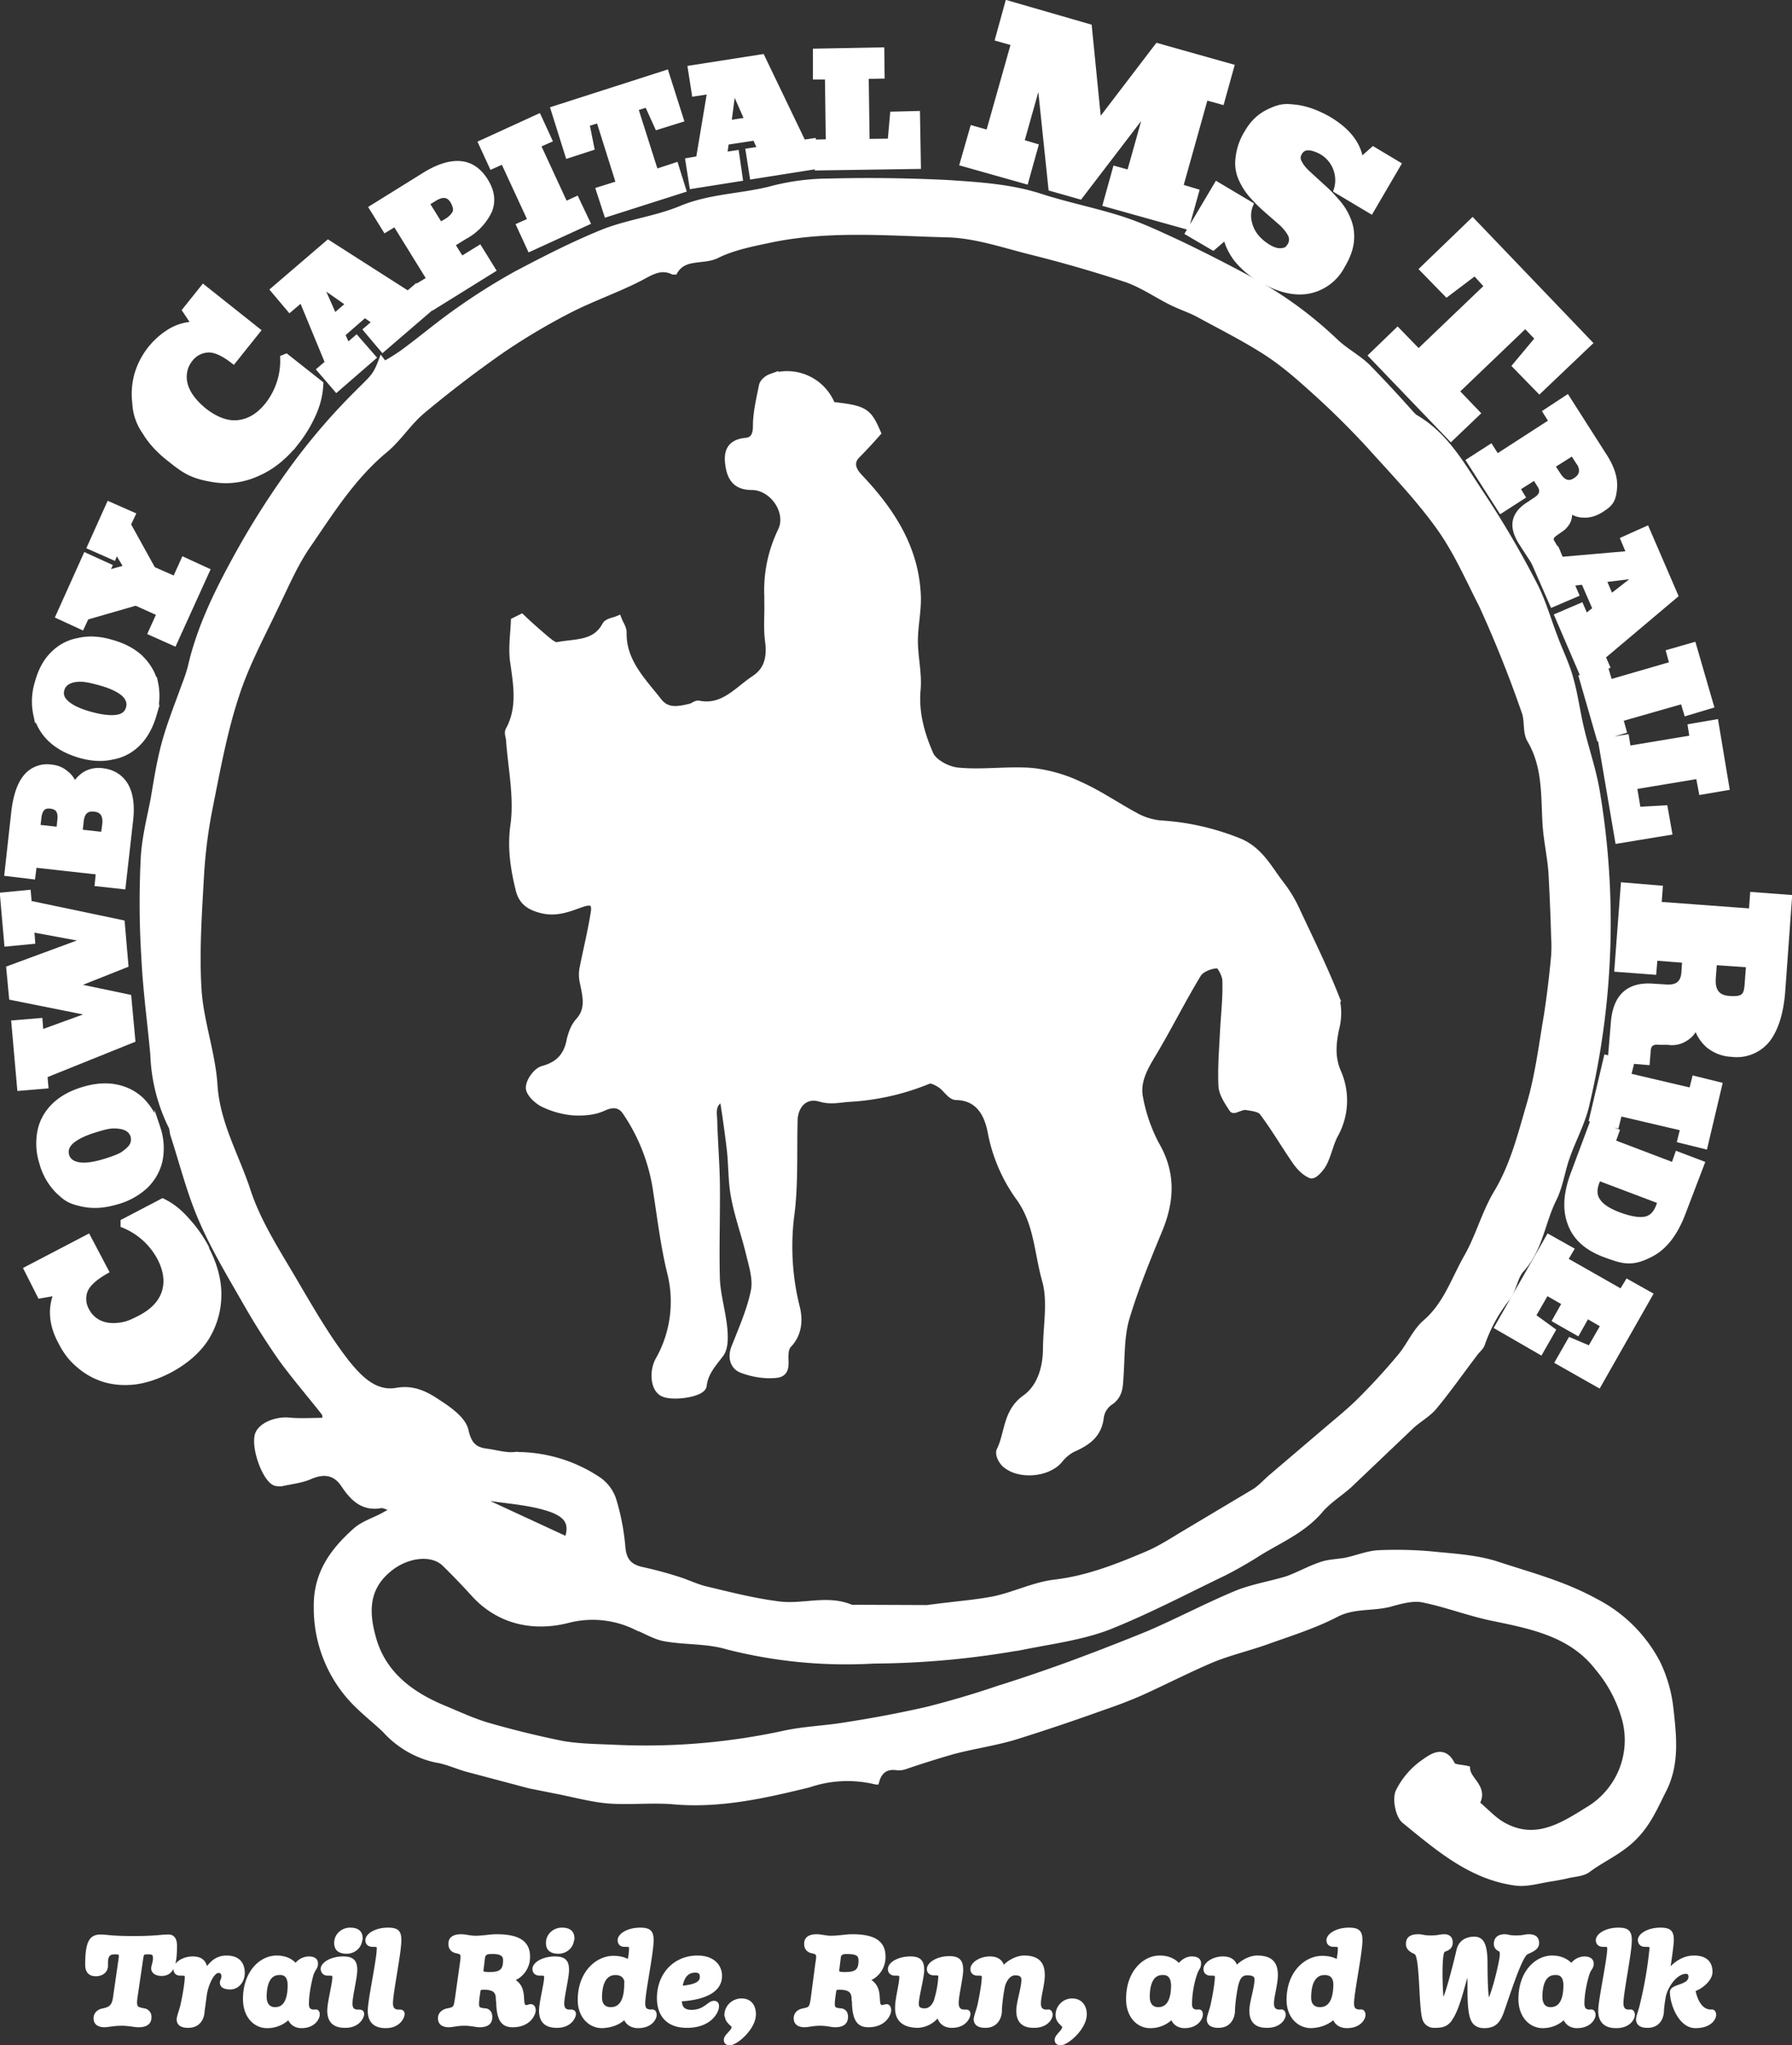 <?xml version="1.0" encoding="UTF-8"?>
<svg xmlns="http://www.w3.org/2000/svg" viewBox="0 0 597.4 681.6">
  <rect x="0" y="0" width="597.4" height="681.6" fill="#333333" stroke="none"/>
  <defs>
    <style>.prefix__cls-1{stroke-width:2px;fill:#fff;stroke:#fff;stroke-miterlimit:10}</style>
  </defs>
  <g id="prefix__Layer_1" data-name="Layer 1">
    <path class="prefix__cls-1" d="M292 593.7a40 40 0 0 0-22.4 1c-14.7 3.6-29.7 7-45.2 5.6-7.3-.6-14.8.3-22-.3-6-.6-12-2.3-17.9-3.4l-8-1.6-21.1-5.6c-3.4-1-6.6-2.5-10-3a32 32 0 0 1-17-9.9c-3.8-3.6-8-6.8-11.4-10.6a45 45 0 0 1-11.4-30.2c-.2-11.3 5.4-18.8 13-25.6 2.6-2.3 6.4-3.4 9.6-5.2l3.5-2c-2.6-.7-3.7-1.4-4.7-1.3-6 1.1-9.4-2.4-12.4-6.9-2.8-4.2-6.7-4.7-11.3-2.7-3 1.3-6.3 1.6-9.4 2.3q-1 .1-2-.1c-3.3-1-7.1-11.2-6-15.8.8-3.2 5.9-5.3 10.2-5 4 .4 8.1.1 12.5.1-.2-1.5-.1-2.3-.5-2.7-4.8-6.1-9.9-12-14.4-18.2q-6-8.6-11.3-17.8c-5.3-9.3-10.9-18.5-15.1-28.2-4-9.1-6.4-18.9-9.5-28.4-.3-.9-.2-2-.7-2.9a59 59 0 0 1-6-24c-1-10.9-2.5-21.7-3-32.6q-1-16.1-.2-32.4c.3-6.6 2-13.3 3.3-19.9 1.1-6.5 2.1-13 3.9-19.4s4.3-12.5 6.5-18.7q1.2-3 2-6c2.8-12.3 8.2-23.6 14.1-34.5q8.5-15.8 19-30.4 9.4-13.1 20.7-24.6c7.2-7.3 7.6-6.9 9.8-12.6l.9 1.2q3.3-1.8 6.4-4c6.1-4.5 12-9.5 18.3-13.9q9.3-6.6 19.4-12.2c9.5-5 19.2-10 29.2-14 8.2-3.2 17.4-4.3 25.6-7.7 10-4.2 20.8-4 31-6.8a77 77 0 0 1 18.5-2.3q19.8-.5 39.6.5c10.3.7 20.8 1.3 30.9 4.6 9 2.9 18.3 4.7 27.2 7.6 6.5 2.1 12.7 5.1 19 8q11.5 5.5 22.8 11.6a131 131 0 0 1 29 20.9c3.3 3.2 7.6 5.4 10.9 8.6q7.4 7.6 14.6 15.7l1 1c10.6 6 16.1 16.5 22.5 26q9.4 14.2 17.2 29.3c3 5.6 4.7 11.8 7 17.8 1.7 4.7 4 9.2 5.3 14 1.6 5.6 2.3 11.5 3.7 17.2 1.6 6.6 3.8 13 5 19.7a263 263 0 0 1-3.2 104.5c-1.3 6.3-4.6 12.1-6.7 18.2-1.6 4.5-2.2 9.4-4.3 13.7-3.9 7.7-4.6 16.8-10.8 23.6-2.3 2.5-2.6 6.8-4.7 9.5q-5.6 7-8.5 15.5c-.4 1-1.4 1.8-2.1 2.7-4.6 6-8.9 12.2-13.7 18-2 2.5-5.2 4.2-7.7 6.5l-20.6 19.6c-3.3 3-7.2 5.3-10 8.7-6 6.9-14.1 10-21.4 14.7q-5.1 3.2-10.6 6c-12.7 6.1-25.4 12.8-38.5 18-8.7 3.3-18.3 4.6-27.5 6.4a288 288 0 0 1-50.6 4.8 160 160 0 0 1-48.8-4.7c-6.7-2-14-1.5-20.8-2.7-3.4-.6-6.5-2.6-9.8-3.9a33 33 0 0 0-22.3-2.3c-11 2.9-22.7 1-31.4-8.4q-4.8-5.3-9.9-10.3c-4.4-4.3-13.1-3-18.9 2-7.9 6.6-7.3 15-4.9 23.3 3.4 11.6 12.4 18.3 23.1 22.8 5.1 2.1 10.1 4.5 15.4 6q12.2 3.5 24.6 6c6 1 12 1 18.2 1.3a218 218 0 0 0 55.9-4.8c6.6-1.4 13.4-1.6 20-2.7q13.7-2.1 27-5.1 12-3 23.8-7a575 575 0 0 0 23.6-8q13.6-5 26.8-10.4c9.8-4.2 19.2-9.2 29-13.3 5.5-2.3 11.6-3.2 17.4-5 3.8-1.4 7.3-3.4 11.2-4.7 2.6-.9 5.5-.9 8.2-1.4 3.8-.8 7.5-2.4 11.3-2.5q9.6-.4 19.1.6c6.5.6 13.2 1.1 19.4 3 11.2 3.7 22.6 6.6 33.3 12.5a48 48 0 0 1 20.7 20.5 46 46 0 0 1 4.4 15.5c1 8.9 2 18-2.2 26.5-3.2 6.3-5.7 12.6-11.7 17.7-4.3 3.7-9.3 5.9-13.6 9.1-1.8 1.4-4.7 1.4-7 2q-2.6.6-5.3 1c-4 .6-8 1.9-11.8 1.4-15-2-26-11.7-37.1-20.7-2-1.7-3-7-2-9.5a26 26 0 0 1 8.5-9.9c2.6-1.8 6.6-4.9 9.4.8.5 1 3 .9 5 1.4.2 3.8 6.2 6.3 3.1 11.5 3.1 2.5 5.8 5.7 9.3 7.5 10.5 5.6 19.3 0 27.8-5.3a27 27 0 0 0 12.5-30 45 45 0 0 0-9.1-17.4c-8.7-11.3-21.9-13.9-35-16.6-7.9-1.6-15.5-4.6-23.5-6.2-3.4-.6-7.3.5-10.9 1.5-5.8 1.5-12 .4-17.8 3.4-7.1 3.7-15 6.2-22.6 8.9-6 2.2-12.5 3.7-18.5 6.1-8.3 3.5-16.2 7.6-24.4 11.3q-5.8 2.5-12 4.6-14.7 5.3-29.7 10c-6.7 2-13.8 3-20.6 4.8q-8 2.3-15.9 5-1.1.4-2.4.4-5.8-1-7.3 4.7Zm17.1-57.8c9.6-1.3 16.2-1.7 22.6-3 6.8-1.5 13.2-4.7 20-5.5 11-1.3 21-5.3 30.9-9.5 4.2-1.8 8.2-4.4 12.2-6.8l23.3-13.9c2-1.2 3.7-3.1 5.5-4.7l18.2-15.5c4.2-3.6 8.5-7 12.4-11a212 212 0 0 0 13-14.3c2.8-3.5 4.7-8 8-10.9 7-6 9.6-14.5 13.9-22 3.8-6.7 5.8-14.4 9.7-21 5.7-9.4 8.2-19.8 11.2-30 2.8-9.6 4-19.6 5.7-29.5q1.5-9.8 2.4-19.8.2-3.1 0-6.2-.3-10.8-.9-21.6c-.4-5.5-1.7-11-2-16.6-.5-9.4 0-18.8-5.1-27.5-1.5-2.5-.8-6.1-1.7-9a404 404 0 0 0-14.3-35.8c-4.5-8.8-8.5-18-14.2-26-7-9.8-15.6-18.7-23.7-27.7q-8.5-9.2-17.7-17.5c-5.2-4.7-10.5-9.4-16.4-13.2-7.3-4.7-15.1-8.6-22.8-12.8-2.9-1.5-6-2.5-8.8-3.9-5.2-2.6-10-6-15.5-7.8a441 441 0 0 0-32-9.2c-9-2.3-18.2-5.4-27.3-5.6-19.5-.5-39.2-2.3-58.6 1.7-6.1 1.3-12.5 2.5-18 5.2-4.6 2.4-11 0-14.2 5.5h-.5c-4-1.9-7.1 0-10.8 2-7.7 4-16 6.8-23.8 10.8q-11.7 6-22.7 13.5a387 387 0 0 0-26.4 20.2c-4.5 3.8-7.7 9-12.2 12.8-10.7 8.8-18 20.4-25.6 31.5-4.3 6.1-7.3 13.1-10.6 19.9-4.7 10-10.1 19.8-13.5 30.3-4 12-6.3 24.7-8.8 37.2a164 164 0 0 0-3 23.3c-.7 12.6-1.6 25.3-.8 38 .7 10.5 4.6 21 5.3 31.5.8 13 7.3 23.8 11.1 35.5 3.6 10.9 10.2 20.8 16 30.8 5.3 9 10.6 18.2 17 26.4 4 4.9 9.2 10.6 16.6 9.3 5.6-1 9.8 1.2 13.8 3.9 3.7 2.4 8.4 5.7 9.2 9.4 1.1 4.8 3 6.5 7.2 7 3 .4 6.2 1.4 9.2 1.1a49 49 0 0 1 27.6 8.1 13 13 0 0 1 5.3 7 76 76 0 0 1 3 15.8c.4 4.4 2.4 6.5 6.5 7.4q6 1.3 11.9 3.2c3.3 1 6.6 2.7 10 3.4 7.9 1.9 15.8 3.9 23.9 4.9s16.1-2.3 24 1.1zm-147.7-37-.4 1.3 28.1 13c2-5.5.2-8.6-6.6-10.7s-14-2.4-21-3.6Z"></path>
    <path d="M241.3 365.3c-4.7 2-3.8 5.3-3.7 8.1.2 7.2.8 14.3.9 21.4.1 10.6-.3 21.2 0 31.7.3 5.6 2 11 2.5 16.6.2 2.7.3 6.1-1.2 8-2.5 3.3-5.2 6.2-5.7 10.6-.3 2.4-10 3.8-13 2.2-2.7-1.4-3.1-6.7-1.3-10.2a40 40 0 0 0 4.2-29.3c-2.2-8.8-3.3-18-4.7-27a63 63 0 0 0-10.6-27.4q-2.7-3.6-7.8-1.2c-3 1.4-6.7 1.6-10 1.4q-5.1-.5-9.8-2.8c-1.9-1-4.4-3.4-4.3-5 .1-2.1 2.4-5.2 4.3-5.7 5.5-1.5 8.3-4.7 9.3-10 .5-2.2 1.4-4.6 2.9-6.2 3.8-4.3 2.3-9 1.4-13.6a11 11 0 0 1 0-4.2c1.2-6 2.7-12.1 3.7-18.3.6-3.5-.6-5-4.8-3.5s-8.4 3.3-13.5 1.8c-4-1.1-6-3-6.8-6.7-1.7-7-2.7-13.8-1.6-21.3 1.2-9.1-.8-18.6-1.5-28 0-1-.7-2.4-.2-3.2 4-7.4 2.7-15 1.6-22.7-.7-4.4 0-9 .2-13.6l2-1q3.7 3.5 7.5 6.7c1.3 1.1 3.2 2.8 4.5 2.6 5.9-1.2 12.8-.2 16.4-7 .6-1 2.5-1.2 3.7-1.7.5 1.3 1.5 2.6 1.5 4-.2 9.8 6.4 16.2 11.9 23.2 3 3.8 7 2.9 10.9 2 1-.2 2-1.2 2.7-1 8.2 1.6 13-4.5 18.6-8.3 4.9-3.1 5.8-7.8 5-13.4-.5-4.1-.1-8.3-.2-12.5v-2q-.5-11.4 4.5-21.8c3.1-6.5-2.9-15.2-10.2-15.2-5 0-6.7-2.7-7.3-6.9-.6-4.1.3-7 5.4-7.5q3.8-.3 3.8-5.3c0-4.5 1.1-9 2-13.5.2-1 1.5-2.1 2.6-2.5a15.7 15.7 0 0 1 20 9.3c11 1.2 12 1.9 15 8.8q-3 3.4-6.3 6.8c-3.3 3-1.8 6 .5 8.4 10.6 11.2 18.7 23.6 19.2 39.6.1 4.9-1 9.7-1 14.6 0 5.4 1.4 11 .9 16.3-.7 7.7 1.4 15 4.3 21.6 1.2 2.9 6.1 5.5 9.6 5.8 8.1.8 16.4-.5 24.5.1a49 49 0 0 1 15.9 4.5c6.5 2.9 12.4 7 18.7 10.4a22 22 0 0 0 8.3 2.6q13.5.8 26.2 5.9c7 2.9 9.9 9.2 14 14.4a44 44 0 0 1 5.2 8.8c4.4 9.4 9 18.7 12.8 28.3a20 20 0 0 1 0 10.6c-1 5-1.4 9.4.6 14.3a23 23 0 0 1-.7 20.5c-1.7 3-2.3 6.7-3.9 9.8-.8 1.6-3 4-3.8 3.7-1.9-.8-3.6-2.6-4.8-4.3-3.8-5.5-7.1-11.2-11.1-16.5-1-1.4-4-1.7-6-2-1.3-.1-3.8 1.3-4 1-1.5-2.3-3.3-4.9-3.5-7.4-.3-6 .2-12 .5-18 .3-5.8 1-11.5.8-17.2 0-2-2-5.7-3-5.6-2.4 0-5.7 1.3-6.9 3.1-5.3 8.7-9.8 17.8-15 26.5-2.9 4.8-5.7 9.6-4.5 15.3a55 55 0 0 0 5.4 15.5c5.5 9.4 5 18.5 1.1 28-4 9.7-8 19.4-11 29.4-1.8 6-1.6 12.6-2 19-.3 3.5.1 6.8-3.6 9.1a8 8 0 0 0-3 5c-.6 5.9-4.4 8.3-9.1 10.4q-2.7 1.4-4.7 4c-4 4.4-13.2 5-17.5 1-1-1-2-3-1.5-4 2.8-5.6 2-12.7 8.3-17.2 5.3-3.8 7.2-10.5 7.2-17.2.1-7.6 1.7-15.8-.4-22.8-2.5-9-2.6-18.6-8.4-27a54 54 0 0 1-9.6-21.9c-1-5.4-3.6-12.1-12-12.3-1.7 0-3.2-2.8-5.1-4-1.2-.8-3.2-1.8-4.2-1.4q-12.6 5.2-26.3 6c-3.3.2-6.1 1-9.6 0-5.1-1.6-9 2-9.2 7.6-.3 10.8.3 21.8-1.2 32.4a84 84 0 0 0 2 30.3c1 4.1.6 8.6-2.8 12q-1 1.4-1 3.2c-.3 2.5 1 6.2-2.7 6.5-3.7.4-7.7-.3-11.2-1.6-2.7-1-3.5-4-2.1-7.2 2.4-6.1 5.1-12.2 6.4-18.6.8-4-.6-8.4-1.6-12.5-1.5-6.3-3.8-12.5-5-19-1-5-.8-10.5-1.4-15.7q-1-8.5-2.5-17.8Z" fill="#fff" stroke="#fff" stroke-miterlimit="10" stroke-width="3"></path>
  </g>
  <g id="prefix__Layer_2" data-name="Layer 2">
    <path class="prefix__cls-1" d="M68.4 415.6q4.5 8.4 4.4 16.1T68.6 446q-4.2 6.4-12.4 10.7-5.9 3-11.3 3.7-5.4.6-10.1-.8a23 23 0 0 1-8.3-4.6q-3.7-3-6-7.6-2.5-4.5-2.8-8.8a16 16 0 0 1 1.4-7.9l-5.7 1L9 423l20.3-10.6 5.9 11.2q-5.8 3.3-7 6.6a8 8 0 0 0 .6 6.6q1.3 2.5 3.8 3.9 2.6 1.4 6 1.2c3.4-.2 5-1 8-2.5q6.6-3.4 8.3-8.7t-1.5-11.5a24 24 0 0 0-12.2-11v-1l13-6.8q4.4 2.1 8.1 6.4a43 43 0 0 1 6.2 8.7ZM52.5 376a21 21 0 0 1 .7 10.7q-1.1 4.8-4.7 8.4a23 23 0 0 1-9.6 5.3q-6 1.8-11 .8c-5-1-6-2.1-8.5-4.4a21 21 0 0 1-5.3-9.3 21 21 0 0 1-.6-10.6q1-4.8 4.7-8.4 3.6-3.5 9.6-5.3t10.9-.8q5 1 8.5 4.4a21 21 0 0 1 5.3 9.3Zm-8 2.5q-.9-2.6-4-3.2c-3.2-.6-5.2 0-8.8 1.1s-6.3 2.4-8 3.9q-2.4 2.2-1.6 4.9.8 2.5 4 3.1t8.8-1.1c5.5-1.7 6.3-2.4 8-3.9s2-3.1 1.6-4.8Zm-.4-32-29.3 11.8.3 3.5-8.4.7L4.8 341l8.4-.7.3 4 17.9-6.5L4 332.3l-.9-9.5 26.3-9.7-19-3.5.3 4-8.3.8-1.4-16 8.3-.8.3 3.5 31 6.5 1.2 13.9-17.6 7 18.6 3.9zm-3.2-51.2-8.3-.9.4-3.9-21.7-2.4-.5 3.9-8.3-1 2.3-20.8q1-7.8 4-11.3a9 9 0 0 1 8.3-3.1q2.9.3 4.8 2 2 1.5 2.9 4.2 1.5-2.6 3.8-4a9 9 0 0 1 5.5-1q5.2.6 7.7 4.8 2.4 4.2 1.6 11.4zm-28.1-22.7-.4 3.2 7.4.8.3-3.2q.6-4.5-3.2-4.9-3.6-.5-4.1 4Zm21.8 5.7.5-3.7q.4-4.7-3.6-5.1-4.1-.5-4.6 4.2l-.4 3.7zm16.6-40.1q-1.7 5.8-5.1 9.3-3.6 3.7-8.5 4.6-5 1.2-10.9-.5t-9.7-5.2q-3.6-3.4-4.9-8.3a21 21 0 0 1 .5-10.6q1.6-5.9 5-9.3 3.6-3.7 8.6-4.6 5-1.2 11 .6 5.8 1.6 9.5 5 3.7 3.6 5 8.4a21 21 0 0 1-.5 10.6ZM43 236q.7-2.7-1.7-4.9-2.6-2.2-8-3.7c-5.5-1.5-6.7-1.3-8.8-1q-3.3.8-4 3.3-.8 2.7 1.7 4.8 2.5 2.2 8 3.7t8.8 1 4-3.3Zm15-21.8-7.6-3.4 2.9-6.4-8-3.6-16.6 4.8-1.5 3.2-7.6-3.5 9-20 7.7 3.5-1.1 2.4 7.2-2-3.6-6-1 2.4-7.7-3.4 6.3-14 7.7 3.4-1.5 3.2 8.3 15 7.5 3.3 2.9-6.4 7.6 3.5zm40.8-67q-5.8 7.4-13 10.5-7 3.2-14.6 2c-7.6-1.2-10-3.2-14.8-7q-5.2-4.1-8-8.8a18 18 0 0 1-3.3-9.6q-.6-4.8.7-9.5a25 25 0 0 1 11.5-14.6q3.7-2 7.7-2l-3.2-4.8 6-7.5 18 14.3-8 10q-5.3-4.1-8.8-3.7a8 8 0 0 0-5.7 3.2 9 9 0 0 0-2 5q-.3 3 1.3 6 1.6 3.1 5.5 6.3 6 4.6 11.3 4 5.6-.6 9.9-6a24 24 0 0 0 5.1-15.7l1-.4 11.4 9a27 27 0 0 1-2.5 10.2 43 43 0 0 1-5.5 9.1Zm13.4-17.6-5.5-6.4 2.7-2.3-8.8-21.3-4 3.4-5.4-6.4L109.4 81 136 98l2.7-2.3 5.4 6.4-16.5 14.2-5.4-6.4 3-2.6-3.6-2.5-7.6 6.6 1.8 4 3-2.6 5.5 6.3zm-.8-24 5-4.3-10-7zm33-3.4L140 95l3.3-2-11.5-18.6-3.3 2-4.4-7.1 17.7-11q6.7-4.1 11.8-3.6 5 .5 8.2 5.7 3.1 5 1.3 9.7a19 19 0 0 1-8.3 8.7l-4.2 2.6 3.2 5.1 6-3.7 4.4 7.1zm.5-36.2-2.8 1.7 4.6 7.4 2.6-1.5q2-1.4 2.6-2.9.4-1.5-.7-3.5t-2.8-2.2q-1.5-.2-3.5 1Zm31.8 16.8-3.5-7.6 3.8-1.7-9.2-19.9-3.8 1.7-3.5-7.6 19-8.7 3.5 7.6-3.8 1.7 9.2 19.9 3.7-1.7 3.6 7.6zm25.6-11.5-2.6-8 6.7-2.1-6.7-21.3-4.2 1.3 1.6 8-7.7 2.5-4.8-15.3 37.4-12 4.9 15.4-7.7 2.4-3.4-7.5-4.1 1.3 6.8 21.4 6.7-2.2 2.5 8zm28.5-9.4-1.3-8.3 3.5-.6 3.8-22.7-5.2.8-1.3-8.3 23.7-3.7 13.7 28.5 3.4-.5 1.3 8.2-21.5 3.4-1.3-8.3 4-.6-1.8-4-9.8 1.5-.6 4.4 4-.6 1.2 8.3zm12-20.8 6.5-1-4.9-11.2zm29.8 14.7-.2-8.3 3.9-.1-.3-21.9h-4v-8.3l21.8-.4.1 8.4-5.3.1.3 22 8-.1.8-9 8-.2.3 17.3zm48.4-1.4 3.3-11.5 5.3 1.5 8.5-30.1-5.3-1.5L336 1.2 363 9l3.2 32.2 19.7-25.8 24.5 6.9-3.2 11.5-5.4-1.5-8.4 30 5.3 1.6-3.2 11.5-26.8-7.5 3.2-11.5 4.7 1.3 6.2-22.1L360 65.4l-9.5-2.7-3.9-37.3-6.2 22 4.7 1.4-3.2 11.5zm99.7 38.9a29 29 0 0 1-8.5-7.1q-2.7-3.7-3.5-7.5l-4.3 3.7-8.2-4.8 9.5-16 11.1 6.6q-1.5 3.7.1 7.7 1.5 3.9 6 6.6 2.4 1.4 4.3 1.2c2-.2 2.2-.8 3-1.9q1-1.9.1-3.7t-3-3.8l-4.7-4.1a55 55 0 0 1-5-4.9 21 21 0 0 1-3.7-5.7q-1.5-3.3-1-7a20 20 0 0 1 3-8.5q2.6-4.5 6.8-6.6c4.2-2.1 5.9-2 9.3-1.6s7 1.7 10.9 3.9q5 3 7.6 6.5t3 7.4l4.3-3.8 8.2 4.9-9 15.4-11.4-6.8a11 11 0 0 0-5-12.9q-2.6-1.4-4.5-1.4-2 0-3 1.8-1 1.7 0 3.4.9 1.8 3 3.7l4.7 4.3q2.5 2.2 4.9 5 2.3 2.6 3.6 5.8 1.4 3.3 1.1 7-.3 3.9-3 8.4a16 16 0 0 1-11.3 8.4q-7 1.2-15.4-3.7Zm36.6 25.2 8.6-8.3 7 7.2 23-22-4.2-4.6-9.4 7.1-8-8.2 16.6-16 38.9 40.6-16.6 15.8-8-8.2 7.6-9.1-4.3-4.5-23.1 22.1 7 7.3-8.7 8.3zm32.6 35.1 7-4.5 2.1 3.3 18.4-11.9-2-3.2 7-4.6 12 18.8q4 6 3.7 10.8c-.3 4.8-1.6 5.7-4.5 7.6q-3 1.8-5.7 1.6a7 7 0 0 1-5-2.1q.5 2.3-.2 4.1a7 7 0 0 1-2.7 3l-1.7 1.2q-1 .7-1.3 1.5-.2.9.5 1.9l1.3 2.2-7 4.5-4.6-7.1q-2.5-4-1.9-7t4.1-5.3l2.7-1.8q3.2-2.1 1.3-5l-1.7-2.7-6 3.8 1.7 2.8-7 4.5zm36.4.3-2-3.1-7 4.4 2.1 3.2q2.6 4 6 1.7t1-6.2Z"></path>
    <path class="prefix__cls-1" d="m511.2 186.7 7.7-3.4 1.4 3.3 23-2-2-4.8 7.6-3.4 9.5 22-24.2 20.4 1.4 3.2-7.7 3.3-8.6-20 7.7-3.3 1.6 3.7 3.4-2.7-4-9.2-4.3.5 1.6 3.7-7.7 3.3zm23.2 6.4 2.6 6 9.6-7.5zm-7 32.7 8-2.3 1.2 4 21-6.1-1.1-4 8-2.3 5.8 20-8 2.4-1.2-4-21 6 1.1 4-8 2.4zm6.4 21.4 8.3-1.4.6 3.8 21.6-3.6-.6-3.8 8.2-1.4 3.6 21.6-8.2 1.4-1-5.3-21.6 3.6 1.3 7.8 9-.5 1.4 7.9-17 2.8zm7.5 47.9 12 1-.4 5.4 31.1 2.3.4-5.5 12 .9-2.3 31.7q-.9 10.3-5 15.6a13 13 0 0 1-11.8 4.7 13 13 0 0 1-7.8-3 13 13 0 0 1-4-6.8q-1.3 3.2-3.7 4.6a8 8 0 0 1-5.7 1.2h-2.9q-1.9-.2-2.8.5-1 .7-1.1 2.5l-.3 3.7-12-1 1-12q.5-6.5 3.7-9.5t9.2-2.6l4.7.3q5.4.3 5.9-4.7l.3-4.5-10.2-.8-.4 4.7-12-.9zm41.4 31.7.4-5.4-11.7-.8-.4 5.3q-.5 6.6 5.4 7c5.9.5 6-1.7 6.3-6.1Zm-47.1 25.8 8.1 2-1 4 21.3 5 1-4 8.1 2-4.8 20.3-8.1-2 1-4-21.4-5-1 4-8-2zm-4.6 21.5 7.8 3-1.3 3.6 20.5 7.8 1.3-3.7 7.9 3-6.3 16.5q-3.8 10-10.4 13.5c-6.6 3.5-9.5 2.4-15.5.2q-8.9-3.3-11.4-10.3-2.7-7 1.2-17zm1.8 18.3-.5 1.3q-1.6 4 .3 6.6 1.7 2.7 7.4 4.8 5.6 2 8.7 1.3t4.5-4.8l.5-1.3zm-16.5 20 7.3 4.1-2 3.4 19 10.8 2-3.3 7.3 4.1-17 29.9-13.4-7.6 4-7 6.6 2.8 4.6-8-5.7-3.3-3.2 5.7-7.2-4.1 3.2-5.7-6.3-3.6-4.6 8 6.6 4.8-4 7-14.2-8.2z"></path>
    <path d="M45.3 665.9c-.4 3.3.3 3.4 2.7 3.9 1 .1 2 1 2 2.3q.1 3-3.8 3c-1.5 0-3.1-.5-5.7-.5s-4.5.5-5.8.5q-3-.1-3-2.5c0-1.8 1.5-2.6 2.7-2.8 2.3-.5 3.4-1.2 3.8-4.3L40 653c.3-2.1 0-2.2-1.7-2.2s-2.8.6-2.8 3.3v1c0 1.6-1.2 3-3.6 3-2.2 0-3-1.4-3-3.3 0-7.7 1.4-9.6 4.6-9.6 2.2 0 3.4.5 11 .5s9.1-.5 11.4-.5q2.8-.2 2.6 3.8c0 6.4-1.4 9-4.6 9-2.1 0-3-1-3-2 0-.8.6-2 .6-3.4s-.5-1.8-2-1.8c-1.8 0-2 0-2.3 2.2zm17.5 9.4q-3.4 0-3.4-2.3c0-1 1-3.4 1.3-5 .8-3.6 1.4-7.6 1.4-9.1 0-1-.5-1-2-1q-1.7 0-1.8-1.7c0-1.8 2.8-3.7 5.9-3.7s4.1 1.4 4.6 3.9c1.5-2.3 3.5-4.2 6.7-4.2 4.6 0 5.6 2.9 5.6 5.3 0 2.8-1.9 5-4.3 5q-3 0-3-1.8c0-.6.5-1 .5-2.1s-.6-1.6-1.4-1.6c-2 0-3.8 4.2-4.4 7.4l-.8 5.9c0 .8-.4 5-5 5Zm35.8-20.4c1.2-1.8 3-2.4 4.5-2.4q2.4.1 2.4 1.8c0 1.7-.7 1.5-1.5 3.8-.8 2.9-1.5 6.8-1.5 9.4q-.2 2.9 2.5 2.7 1-.2 1.1 1c.1 1.2-1.3 4.2-5.6 4.2-1.7 0-3.5-.8-4.2-3a10 10 0 0 1-7.3 3c-4 0-7.5-3.4-7.5-9.2 0-9 5.5-14 10.7-14q4.1 0 6.4 2.7Zm-2.2 6.6q-.1-4-3.3-3.8c-3.7 0-4.7 4-4.7 7.7 0 3.1 1.7 4 3.3 4 3.9 0 4.7-4.2 4.7-8Zm14.9-2.6c0-1-.5-1-2-1q-1.7 0-1.9-1.7c0-1.8 3-3.7 7-3.7 3.2 0 4.2 1.2 4.2 4 0 2.6-1.6 8.8-1.6 11.2q0 2.7 2.6 2.5c.6 0 1.3.1 1.3 1s-1.3 4.1-5.8 4.1c-2.2 0-5.5-.5-5.5-5.2 0-2.8 1.7-9 1.7-11.2Zm9-12.9c0 2.7-2.2 4.6-4.7 4.6s-3.7-1-3.7-3.1c0-2.7 2.3-4.6 4.8-4.6s3.7 1 3.7 3.1Zm5.8 3.3c0-1-.5-1-2-1-.9 0-1.8-.5-1.8-1.7 0-1.8 3-3.7 7-3.7 3.2 0 4 .9 4 3.7 0 4.2-2.8 17.5-2.8 21q0 2.8 2.7 2.6c.5 0 1.2.1 1.2 1s-1.3 4.2-5.8 4.2c-2.2 0-5.5-.6-5.5-5.3 0-3.6 3-17 3-20.8Zm39.7 17c0-2-.5-3.7-4.4-3.7h-.4q-1.2 0-1.3.8c-.5 3.2-.5 3.9-.5 4.4 0 1.6.6 1.8 2.5 2 .9 0 1.9.7 1.9 2.2q.2 3.1-3.7 3.1c-1.4 0-2.6-.5-5.1-.5s-3.8.5-5.3.5q-3-.1-3-2.5c0-1.8 1.6-2.6 2.7-2.8 2.5-.5 2.5-.7 3-4l1.6-11.4c.5-3.5.3-3.5-1.8-4-1-.2-2-1-2-2.4q-.2-2.9 3.8-2.9c1.3 0 3 .5 4.6.5 2.7 0 4.9-.5 7.1-.5 6.4 0 10.7 1.6 10.7 6.9a8 8 0 0 1-5.4 7.8c5.4 2.6 2 8.9 4.7 8.9.6 0 .8-.3 1.4-.3q1.1 0 1.2 1.5c0 1.3-1.6 5.2-7.2 5.2-3.4 0-5-2-5-8.8Zm-5.1-9.9c-.1.9 0 1.3 2.5 1.3 3.6 0 5-1 5-4.3q.2-2.9-4.4-2.7-2.3-.1-2.6 1.6zm21.2 2.5c0-1-.5-1-2-1-1 0-1.9-.5-1.9-1.7 0-1.8 3-3.7 7-3.7 3.2 0 4.2 1.2 4.2 4 0 2.6-1.6 8.8-1.6 11.2q0 2.7 2.6 2.5c.6 0 1.3.1 1.3 1s-1.3 4.1-5.8 4.1c-2.2 0-5.5-.5-5.5-5.2 0-2.8 1.7-9 1.7-11.2Zm9-12.9c0 2.7-2.2 4.6-4.7 4.6s-3.7-1-3.7-3.1c0-2.7 2.3-4.6 4.8-4.6s3.7 1 3.7 3.1Zm18.8 7.6q.5-2.8.5-4.3c0-1-.5-1-2-1q-1.7 0-1.8-1.7c0-1.8 3-3.7 7-3.7 3.1 0 4 .9 4 3.7 0 4.2-2.8 17.5-2.8 21 0 2 .8 2.6 2.6 2.6q1-.2 1.2 1c.2 1.2-1.2 4.2-5.7 4.2-1.8 0-3.7-.8-4.4-3q-2.8 2.8-7.6 3c-4 0-7.6-3.3-7.6-8.9 0-9.1 5.9-14.2 11.4-14.2q3 0 5.2 1.3Zm-1 7.5c0-2.3-1.5-3.4-3.5-3.4-4 0-5 4.2-5 8 0 2.8 1.7 3.7 3.4 3.7 4.2 0 5-4.5 5-8.3Zm20.3 14.2c-7 0-9.5-4.4-9.5-9.4 0-8 5.5-13.7 13-13.7 5.4 0 7.7 3.1 7.7 6.3 0 5.7-6.8 7.6-13.4 8 0 2.1.7 3.8 3.7 3.8 4.5 0 5.7-3 7.5-3q1.2 0 1.2 1.3c0 1.8-2.4 6.7-10.2 6.7Zm-2-13c3.5-.3 6.8-1 6.8-3.4 0-1.1-.3-2-2-2-3 0-4.3 2.2-4.8 5.4Zm15 9.2c0-2.7 2.3-5 5.2-5s4.3 2 4.3 4.8c0 4.6-6 9.8-8.2 9.8q-1.5 0-1.5-1.3c0-1.5 2.6-2.8 2.6-4.3 0-.8-2.3-1.5-2.3-4Zm42.4-5.2c0-2-.6-3.7-4.4-3.7h-.4q-1.2 0-1.3.8c-.5 3.2-.5 3.9-.5 4.4 0 1.6.6 1.8 2.4 2 1 0 2 .7 2 2.2q.1 3.1-3.8 3.1c-1.3 0-2.6-.5-5-.5s-3.9.5-5.3.5q-3-.1-3-2.5c0-1.8 1.5-2.6 2.7-2.8 2.4-.5 2.5-.7 3-4l1.5-11.4c.6-3.5.3-3.5-1.8-4-.9-.2-1.9-1-1.9-2.4q-.2-2.9 3.7-2.9c1.4 0 3.1.5 4.6.5 2.8 0 5-.5 7.2-.5 6.4 0 10.6 1.6 10.6 6.9a8 8 0 0 1-5.3 7.8c5.4 2.6 2 8.9 4.7 8.9l1.4-.3q1 0 1.1 1.5c0 1.3-1.6 5.2-7.1 5.2-3.4 0-5-2-5-8.8Zm-5.1-9.9c-.2.9 0 1.3 2.4 1.3 3.7 0 5-1 5-4.3 0-2-1-2.7-4.4-2.7q-2.3-.1-2.5 1.6zm21 2.5c0-1-.5-1-2-1-.9 0-1.8-.5-1.8-1.7 0-1.8 3-3.7 7-3.7 3.1 0 4.1 1.2 4.1 4 0 2.6-1.8 8.9-1.8 11.3 0 1.2.5 2 2.5 2s3.4-2 3.8-4a33 33 0 0 0 1.2-7c0-1-.5-1-2-1-.9 0-1.8-.4-1.8-1.6 0-1.8 3-3.8 7-3.8 3.2 0 4.1 1.3 4.1 4.1 0 2.6-1.5 8.5-1.5 11q0 2.9 2.7 2.7c.6 0 1.2 0 1.2 1s-1.2 4.1-5.7 4.1c-1.9 0-4-.9-4.5-3.7a9 9 0 0 1-6.8 3.7q-7.3-.1-7.1-6.4c0-2.8 1.4-7.8 1.4-10Zm28.2 16.4q-3.3 0-3.4-2.3c0-1 1-3.4 1.3-5 .8-3.6 1.4-7.6 1.4-9.1 0-1-.5-1-2-1-.9 0-1.8-.5-1.8-1.7 0-1.8 2.8-3.7 6-3.7s4.1 1.8 4.4 3.2c2-2.2 4.8-3.5 7-3.5 4.8 0 6.4 2.3 6.4 6 0 3.2-1.3 7-1.3 9.5q0 2.7 2.7 2.5 1-.2 1.2 1c.2 1.1-1.2 4.1-5.7 4.1-2.2 0-5.4-.5-5.4-5.2 0-2.8 1.7-7.6 1.7-10.3 0-1.2-.6-2-2.6-2s-3.4 2.2-3.9 4.2c-.6 3.1-1 6.6-1 8.3 0 .8-.5 5-5 5Zm23.9-3.8c0-2.7 2.2-5 5-5s4.4 2 4.4 4.8c0 4.6-6 9.8-8.2 9.8q-1.5 0-1.5-1.3c0-1.5 2.5-2.8 2.5-4.3 0-.8-2.2-1.5-2.2-4Zm40.6-16.6q2.1-2.5 4.5-2.4t2.4 1.8c0 1.7-.7 1.5-1.4 3.8-1 2.9-1.6 6.8-1.6 9.4q-.2 2.9 2.5 2.7 1-.2 1.1 1c.1 1.2-1.3 4.2-5.6 4.2-1.7 0-3.5-.8-4.2-3a10 10 0 0 1-7.3 3c-4 0-7.5-3.4-7.5-9.2 0-9 5.5-14 10.7-14q4.1 0 6.4 2.7Zm-2.1 6.6q-.2-4-3.4-3.8c-3.7 0-4.7 4-4.7 7.7 0 3.1 1.7 4 3.3 4 4 0 4.8-4.2 4.8-8Zm15.3 13.8q-3.3 0-3.4-2.3c0-1 1-3.4 1.3-5 .8-3.6 1.4-7.6 1.4-9.1 0-1-.5-1-2-1-.9 0-1.8-.5-1.8-1.7 0-1.8 2.8-3.7 6-3.7s4.1 1.8 4.4 3.2c2-2.2 4.8-3.5 7-3.5 4.9 0 6.4 2.3 6.4 6 0 3.2-1.3 7-1.3 9.5q0 2.7 2.7 2.5 1-.2 1.2 1c.2 1.1-1.2 4.1-5.7 4.1-2.2 0-5.4-.5-5.4-5.2 0-2.8 1.7-7.6 1.7-10.3q.2-1.9-2.6-2c-2.8-.2-3.4 2.2-3.9 4.2-.6 3.1-1 6.6-1 8.3 0 .8-.5 5-5 5Zm39.8-21.7q.5-2.8.5-4.3c0-1-.5-1-2-1-.9 0-1.8-.5-1.8-1.7 0-1.8 3-3.7 7-3.7 3.1 0 4 .9 4 3.7 0 4.2-2.8 17.5-2.8 21 0 2 .8 2.6 2.6 2.6q1-.2 1.2 1c.2 1.2-1.2 4.2-5.7 4.2-1.8 0-3.7-.8-4.3-3q-3 2.8-7.6 3c-4.1 0-7.7-3.3-7.7-8.9 0-9.1 5.9-14.2 11.4-14.2q3 0 5.2 1.3Zm-1 7.5q-.2-3.4-3.4-3.4c-4 0-5 4.2-5 8 0 2.8 1.7 3.7 3.4 3.7 4.2 0 5-4.5 5-8.3Zm38.5 12.1c-1.4 1.8-2.8 2.1-5.3 2.1a3.5 3.5 0 0 1-3.5-2.4c-1.3-4-.8-20.5-2.7-22-.8-.5-2.8-1.1-2.8-3s1-2.8 3.7-2.8c1.3 0 1.6.4 4.1.4s3-.4 4.5-.4 2.3.8 2.3 2.2c0 1.7-1 2.2-2.4 2.7-.4.2-1 1-1 7.9 0 2.9.2 8.8.6 8.8.9 0 4-12.2 5.1-17q1-3.6 5.2-3.8c2.6 0 4.1 1.4 4.1 8.6 0 4.8.2 12.2.8 12.2 1 0 4.3-13 4.3-15.4q0-1-.4-1.4-1.5-.5-1.6-2 0-2.7 3-2.8c1.4 0 1.4.4 3.9.4s3-.4 4.2-.4c2.3 0 3 1 3 2.5 0 2-2.7 2.7-3.7 3.3-2.3 1.4-7 17-8.4 20.5-1.2 2.8-2.7 4-5.7 4q-3 0-4-2.4c-1.8-4-.6-15.3-1.4-15.3-.9 0-2.7 11.3-5.9 15.4Zm40.4-18.3c1.2-1.8 3-2.4 4.4-2.4q2.4.1 2.5 1.8c0 1.7-.8 1.5-1.5 3.8-.9 2.9-1.6 6.8-1.6 9.4q-.1 2.9 2.5 2.7 1-.2 1.2 1c.2 1.2-1.3 4.2-5.7 4.2-1.7 0-3.5-.8-4.2-3a10 10 0 0 1-7.2 3c-4 0-7.6-3.4-7.6-9.2 0-9 5.5-14 10.7-14q4 0 6.5 2.7Zm-2.2 6.6q-.1-4-3.3-3.8c-3.7 0-4.7 4-4.7 7.7 0 3.1 1.6 4 3.2 4 4 0 4.8-4.2 4.8-8Zm14.6-12.2c0-1-.5-1-2-1-.9 0-1.8-.5-1.8-1.7 0-1.8 3-3.7 7-3.7 3.1 0 4 .9 4 3.7 0 4.2-2.8 17.5-2.8 21q0 2.8 2.6 2.6 1-.2 1.2 1c.2 1.2-1.2 4.2-5.7 4.2-2.2 0-5.5-.6-5.5-5.3 0-3.6 3-17 3-20.8Zm27.1 9.4q-.1-1.4-1.3-1.4c-3.4 0-6.4 4.5-7.2 7.7q-.6 3.2-.7 5.3c0 .8-.4 5-5 5q-3.2 0-3.3-2.3c0-1 1-3.4 1.3-5a135 135 0 0 0 3.2-18.7c0-1-.5-1-2-1q-1.7 0-1.9-1.7c0-1.8 3-3.7 7-3.7 3.2 0 4 .9 4 3.7 0 1.8-1 8.2-1.3 10.3 2-2.6 5-4.7 8.5-4.7 4.3 0 5.7 2.2 5.7 5 0 2.4-3 5.1-5.7 6 .3 1.7 1.6 7 5.7 7q1-.2 1.2 1c.2 1.2-1.2 4.2-6.4 4.2s-8-7.7-8-11.5c0-2.4 6.2-1.7 6.2-5.2Z" fill="#fff" stroke="#fff" stroke-miterlimit="10"></path>
  </g>
</svg>

